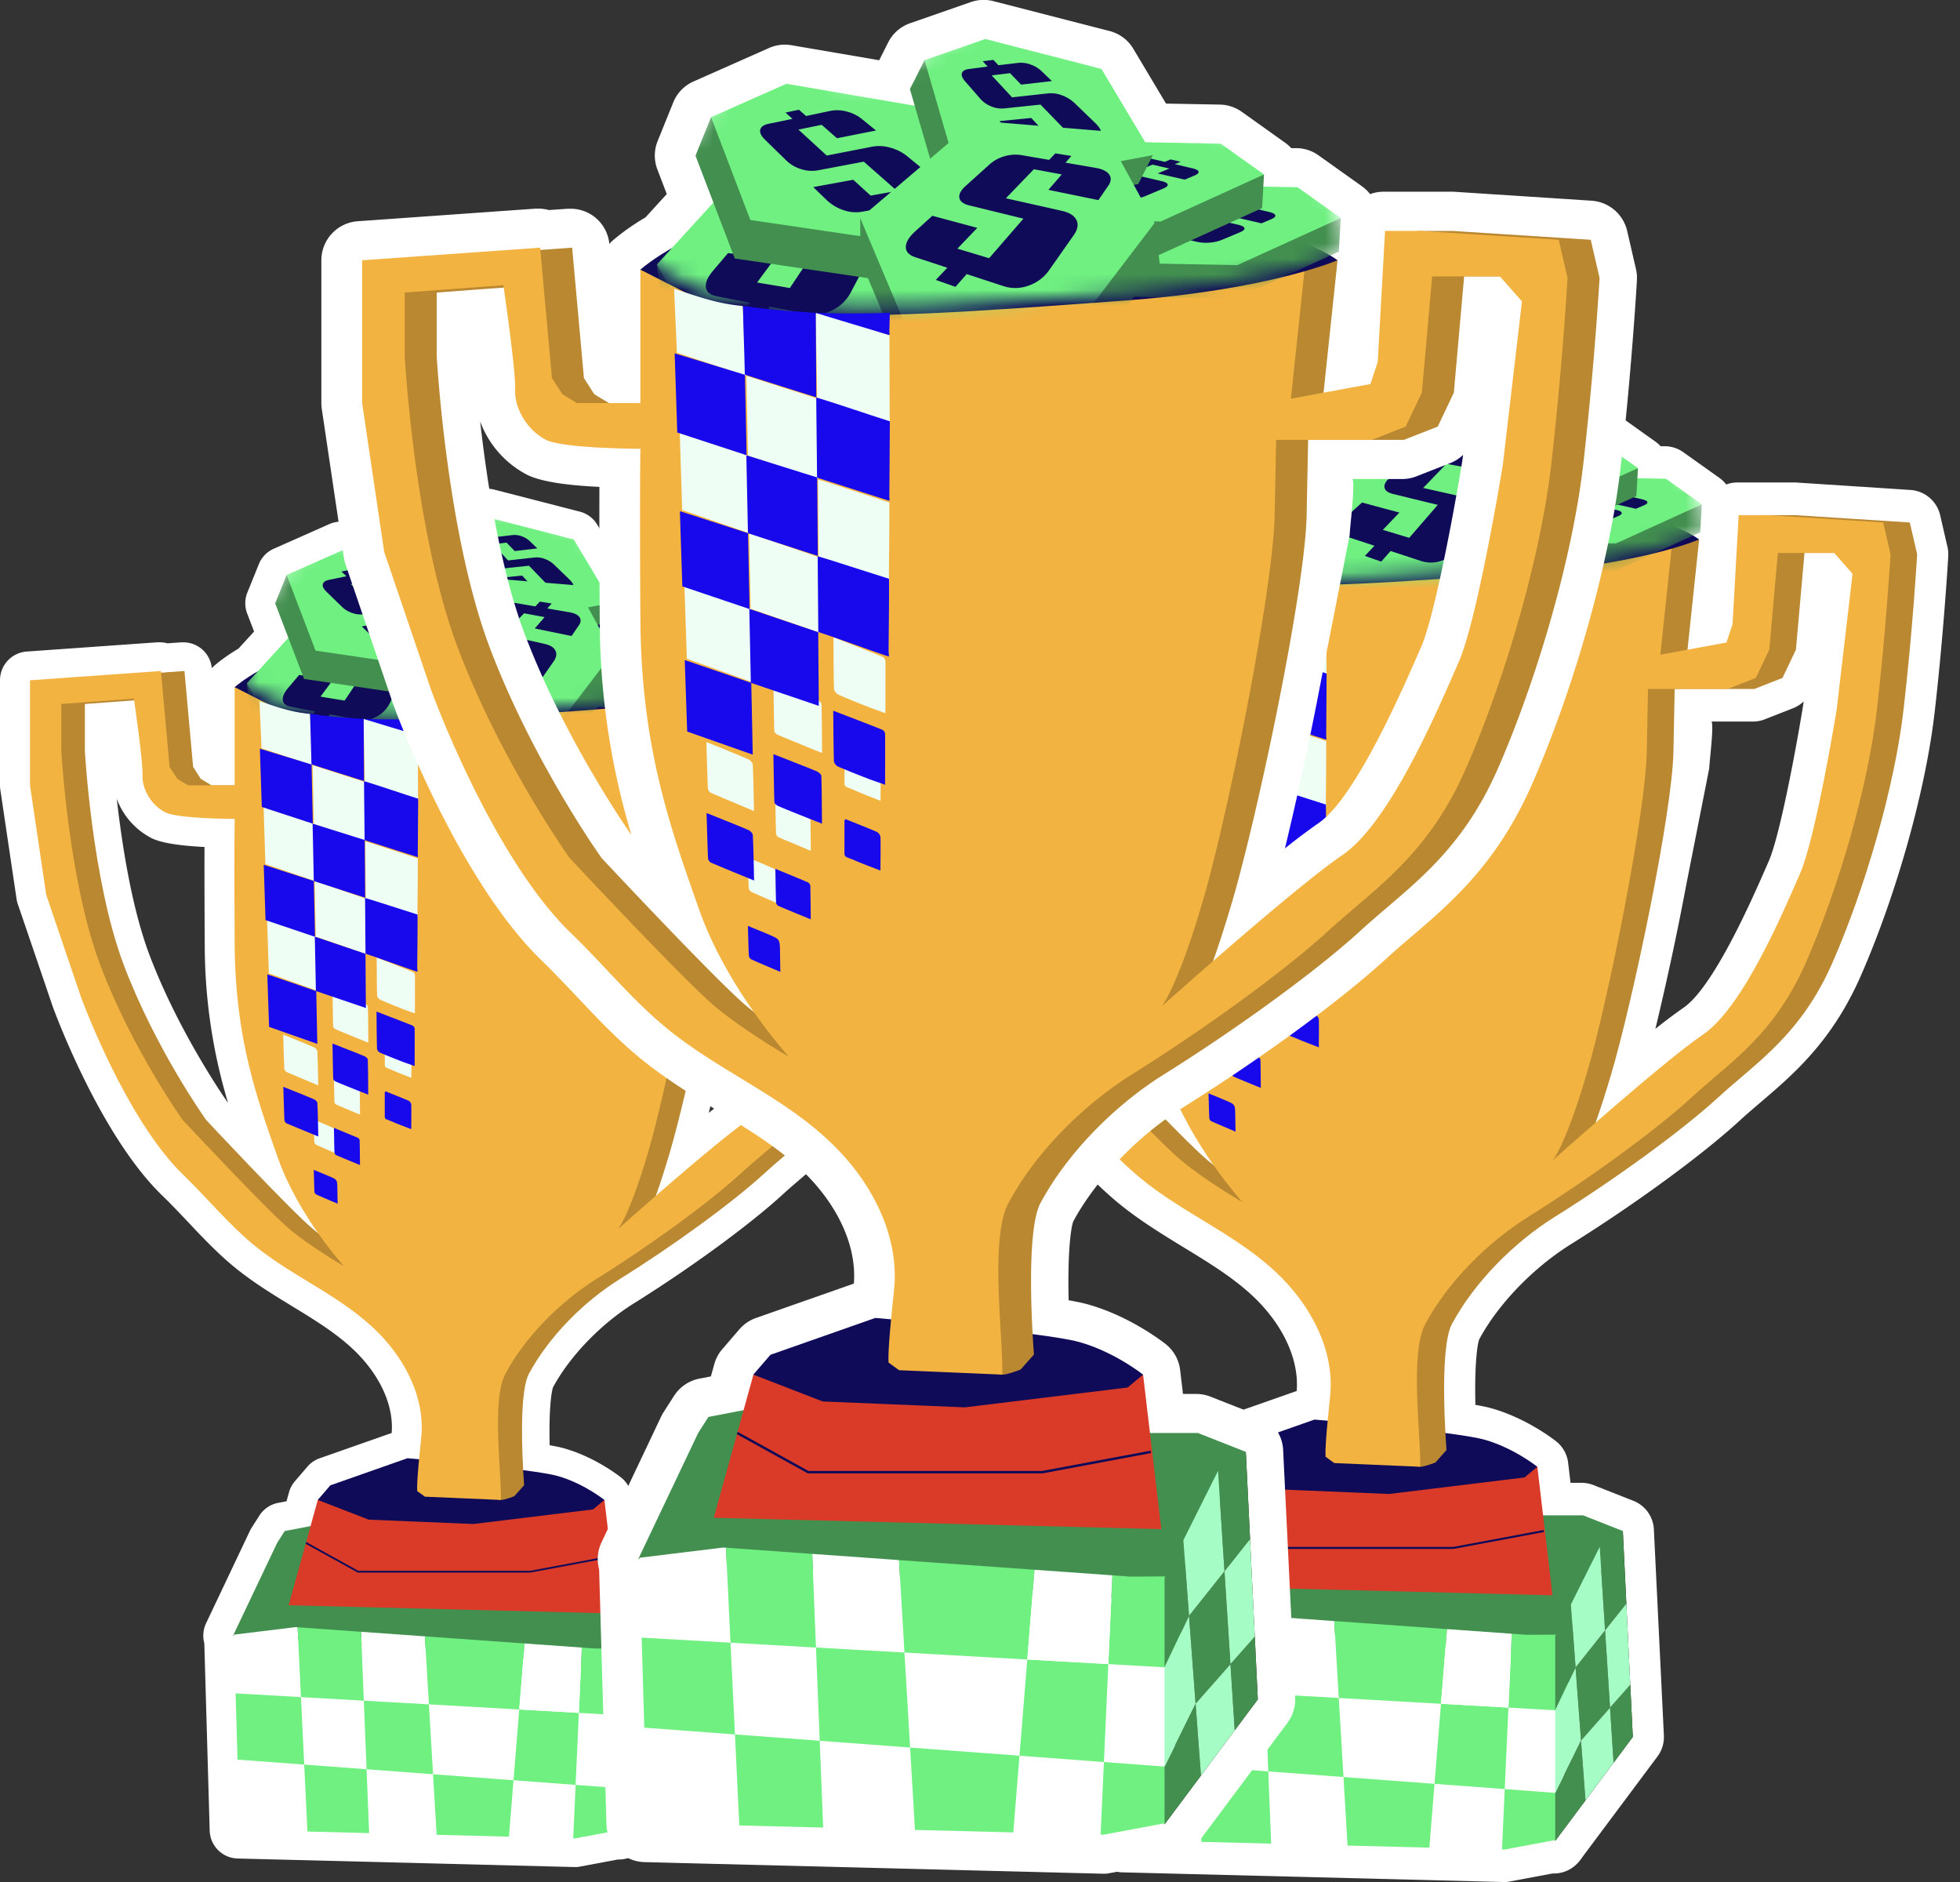<svg xmlns="http://www.w3.org/2000/svg" width="125" height="120" fill="none"><rect width="100%" height="100%" fill="#333333" stroke="none"/><g clip-path="url(#a)"><path fill="#fff" d="m36.572 119.045-21.417-.543a1.832 1.832 0 0 1-1.782-1.776l-.343-11.954a1.83 1.83 0 0 1 .114-1.272l2.803-5.91a1.8 1.8 0 0 1 .114-.2l.482-.754a1.83 1.83 0 0 1 1.195-.81l.535-.103.159-.573c.071-.258.199-.498.374-.702l.8-.931c.21-.244.48-.429.783-.535l4.59-1.613c.137-1.663-.658-3.508-2.187-5.07-1.17-1.188-2.622-2.072-4.157-3.01-1.241-.758-2.517-1.535-3.715-2.52-1.076-.886-2.022-1.89-2.936-2.86-.556-.584-1.074-1.136-1.617-1.66-3.99-3.842-6.89-11.752-7.012-12.087 0 0 0-.013-2.221-6.521a1.83 1.83 0 0 1-.078-.322L.019 50.341A1.933 1.933 0 0 1 0 50.072v-6.698a1.836 1.836 0 0 1 1.701-1.83l8.351-.591h.13c.166 0 .331.022.491.066l.88-.062h.13a1.822 1.822 0 0 1 1.826 1.65c.05-.058.104-.112.161-.164.48-.403.992-.764 1.533-1.08l1.001-1.096-.438-1.144a1.821 1.821 0 0 1 .01-1.342l.732-1.81c.177-.44.52-.794.955-.985l3.536-1.567a1.822 1.822 0 0 1 1.051-.13l4.118.704.419-.83a1.82 1.82 0 0 1 1.03-.905l2.85-.994a1.83 1.83 0 0 1 1.06-.043l5.447 1.401a1.817 1.817 0 0 1 1.117.834l1.533 2.57 2.529.047c.37.007.729.127 1.03.343l2.026 1.444c.105.074.201.16.288.255h.258c.37.007.73.126 1.03.343l2.027 1.443c.146.104.276.23.386.371a1.83 1.83 0 0 1 .629-.114h3.271l6.491.423a1.84 1.84 0 0 1 1.667 1.415l.414 1.795c.04.169.054.343.045.516 0 .043-.254 4.347-.769 8.808-.508 4.399-2.135 10.215-4.146 14.817-1.624 3.716-3.775 5.547-5.662 7.162-.421.36-.817.697-1.198 1.048-2.11 1.935-5.847 4.674-9.525 6.97-2.103 1.316-4.076 3.36-5.14 5.336-.08.18-.28 1.213-.22 3.703.503.088.761.153.916.197 2 .56 3.575 1.81 3.641 1.862.377.3.619.737.674 1.215l.133 1.12h.622c.23 0 .458.044.672.128l2.247.886a1.83 1.83 0 0 1 1.158 1.614l.564 11.614c.02.425-.107.843-.361 1.183l-4.241 5.681a1.891 1.891 0 0 1-.2.262 1.828 1.828 0 0 1-1.402.653h-.082l-2.442.458c-.11.021-.223.031-.336.031l-.047-.01Zm10.372-56.21c-.508 2.71-1.144 5.66-1.741 8.122a30.63 30.63 0 0 1 1.585-1.192c1.701-1.161 3.902-6.195 4.625-7.848l.186-.424c.585-1.33 1.477-5.97 1.933-8.769l.026-.222a1.824 1.824 0 0 1-.601.385l-1.59.622a1.816 1.816 0 0 1-.666.126h-2.33c.14.26-.132 2.323-.131 2.63l-1.296 6.57ZM14.537 70.3a35.04 35.04 0 0 1-1.479-9.996c-.02-3.035-.02-5.064-.016-6.3-1.657-.079-2.8-.27-3.398-.573a4.629 4.629 0 0 1-2.196-2.497c.316 2.807.94 6.927 2.084 9.952 1.778 4.704 4.575 8.817 4.96 9.366l.045.048Z"/><path fill="#241408" d="M39.556 116.731v-11.562l2.77-5.539 1.042-.368.562 11.609-4.374 5.86Z"/><path fill="#428F4F" d="m43.368 99.262-2.248 4.141-1.566 2.971-7.345-.722-12.204-1.044-5.139-.322 2.81-5.91.481-.753 2.36-.455 16.509 1.208h4.094l2.248.886Z"/><path fill="#D93B28" d="m18.407 102.353 20.996.532-.855-7.245-7.578.332-6.78-.332h-3.922l-1.86 6.713Z"/><path stroke="#100B59" stroke-miterlimit="10" stroke-width=".114" d="m38.91 99.262-5.09.952H22.833l-3.323-1.837"/><path fill="#100B59" d="M38.547 95.64s-1.329-1.065-2.99-1.53c-1.663-.464-9.573-1.13-9.573-1.13l-4.919 1.729-.8.93 3.254 1.258 6.67.277 7.633-.93.725-.605Z"/><path fill="#fff" d="m19.194 108.211.209 4.303 3.976.297-.175-4.372-4.01-.228Z"/><path fill="#fff" d="m27.098 104.336-.477-.034-3.594-.256.176 4.393 4.15.234-.255-4.337Zm.257 4.337.264 4.456 5.132.383.364-4.512-5.76-.327Zm-8.375-4.916-.129-.009-3.934.481.109 3.746 4.168.236-.214-4.454Zm17.73 10.052 3.276.246.246-4.651-3.315-.188-.207 4.593Z"/><path fill="#fff" d="m32.75 113.512-.29 3.597 4.096.103.155-3.404-3.96-.296Zm-17.6-1.316.13 4.477 4.328.11-.205-4.269-4.254-.318Zm8.229.615.162 4.072 4.306.109-.229-3.863-4.24-.318Z"/><path fill="#6FF081" d="m27.098 104.337.007.115.249 4.221 5.76.328.213-2.619.128-1.591-6.357-.454Zm-7.696 8.177.205 4.269 3.934.099-.162-4.071-3.977-.297Zm-.208-4.303-4.169-.236.124 4.221 4.253.318-.208-4.303Zm8.424 4.918.229 3.863 4.612.117.291-3.597-5.132-.383Zm11.988 3.544.362-2.248.02-.37-3.277-.246-.154 3.403.138.004 2.911-.543Z"/><path fill="#6FF081" d="m23.203 108.439-.176-4.393-4.047-.289.213 4.454 4.01.228Zm14.757-3.327-.854-.06-.111 2.468-.077 1.696 3.315.189.046-.866.183-3.441-2.502.014Zm-14.757 3.327.175 4.372 4.24.318-.265-4.456-4.15-.234Zm9.912.561-.365 4.512 3.96.297.207-4.593-3.802-.216Z"/><path fill="#fff" d="m33.454 104.791-.128 1.591-.212 2.619 3.803.215.076-1.696.111-2.468-3.65-.261Z"/><path fill="#428F4F" d="m40.438 103.404-.882 1.765v4.197l1.147-2.411-.265-3.551Zm3.35 4.522-1.141 1.293.2 3.104 1.083-1.452-.142-2.945Zm-4.232 6.096v2.709l1.707-2.286-.252-3.374-1.455 2.951Zm1.147-7.067.308 4.116 1.636-1.852-.28-4.357-1.664 2.093Zm2.829-4.315-.163-3.378-1.044.368-.26.522.098 1.542.204 3.167 1.2-1.511-.035-.71Z"/><path fill="#A5FCC4" d="m42.164 101.694-.099-1.542-.548 1.095-1.079 2.157.266 3.551 1.663-2.093-.203-3.168Zm-1.461 5.261-1.147 2.41v4.658l1.455-2.952-.308-4.116Z"/><path fill="#A5FCC4" d="m41.01 111.071.252 3.374 1.585-2.122-.2-3.104-1.636 1.852Zm1.356-6.209.28 4.357 1.142-1.293-.222-4.576-1.2 1.512Z"/><path fill="#B98831" d="M31.944 95.64c.258 0 .859-.241.859-.241l.624-.703s-.457-5.686.308-7.107c1.278-2.376 3.509-4.606 5.787-6.029 3.318-2.071 7.113-4.804 9.254-6.767 2.141-1.964 4.626-3.487 6.421-7.59 1.795-4.104 3.488-9.806 4.004-14.295.516-4.489.76-8.7.76-8.7l-.413-1.795-6.491-.415h-1.658l-.343 6.146-.343 1.036-3.73.687.687-6.492-22.027-1.935-7.872 1.726-1.309.648v6.259h-2.974l-.686-.416-.485-.758-.553-6.115-8.35.592v6.698l1.029 6.978 2.211 6.49s2.83 7.798 6.56 11.389c1.497 1.441 2.85 3.107 4.448 4.426 2.537 2.094 5.686 3.289 8.008 5.663 1.71 1.745 2.924 4.133 2.698 6.565-.064.693-.307 2.795-.266 3.489l3.842.565ZM19.98 78.382c-1.416-1.173-6.836-6.974-6.836-6.974s-3.211-4.488-5.248-9.874C5.861 56.15 5.412 47.862 5.412 47.862v-2.974l4.626-.343s.587 3.97.552 4.902c-.034.932.621 1.933 1.45 2.348.828.416 4.422.421 4.422.421s-.042 2.106 0 8.08c.043 5.972 1.447 9.8 2.76 13.53 1.312 3.73 4.212 6.905 4.212 6.905s-2.038-1.174-3.453-2.347Zm36.942-25.41s-1.173 7.216-2.071 9.252c-.898 2.036-3.176 7.494-5.455 9.046-2.279 1.553-8.494 7.112-8.494 7.112s.587-.76 1.796-4.833c1.21-4.073 3.453-14.708 3.521-18.23l.07-3.521h4.491l1.588-.623.756-1.59.484-5.455h3.177l1.035 1.173-.898 7.668Z"/><path fill="#F3B341" d="M31.944 95.64c.043-1.807-.603-6.389.29-8.051 1.273-2.376 3.509-4.6 5.788-6.029 3.317-2.071 7.111-4.804 9.253-6.767 2.142-1.964 4.626-3.487 6.421-7.59 1.795-4.104 3.492-9.811 4.005-14.3.514-4.49.76-8.694.76-8.694l-.414-1.796-6.491-.415h-1.658l-.343 6.146-.343 1.036-3.73.687.687-6.492-22.027-1.935-7.872 1.726-1.304.648v6.259h-2.974l-.687-.416-.49-.758-.552-6.115-8.35.592v6.698l1.034 6.978 2.206 6.49s2.831 7.803 6.56 11.394c1.497 1.441 2.848 3.107 4.448 4.426 2.537 2.093 5.686 3.288 8.008 5.662 1.71 1.74 2.925 4.129 2.703 6.56-.064.694-.306 2.796-.265 3.49l.495.358 4.842.207ZM18.48 78.382c-1.416-1.173-6.836-6.978-6.836-6.978s-3.211-4.484-5.249-9.87C4.358 56.15 3.91 47.862 3.91 47.862v-2.974l4.628-.343s.587 3.97.552 4.902c-.034.932.622 1.933 1.45 2.348.828.416 4.427.421 4.427.421s-.042 2.106 0 8.08c.042 5.972 1.443 9.8 2.755 13.53 1.312 3.73 4.212 6.905 4.212 6.905s-2.039-1.174-3.453-2.347Zm36.942-25.41s-1.173 7.216-2.071 9.252c-.898 2.036-3.176 7.494-5.455 9.046-2.279 1.553-8.494 7.112-8.494 7.112s.701-.76 1.91-4.833c1.21-4.073 3.339-14.708 3.406-18.23l.07-3.521h4.488l1.588-.623.76-1.59.484-5.455h3.177l1.035 1.173-.898 7.668Z"/><path fill="#100B59" d="M14.966 43.814s2.362-2.108 6.52-2.786c4.159-.677 13.614-1.127 19.186 0 5.572 1.127 6.993 2.345 6.993 2.345s-3.213 1.398-10.018 1.894c-6.804.495-12.142.903-15.78.542-3.64-.362-4.398-.722-4.398-.722l-2.503-1.273Z"/><mask id="b" width="33" height="14" x="15" y="32" maskUnits="userSpaceOnUse" style="mask-type:luminance"><path fill="#fff" d="M15.255 43.465s1.878-8.532 6.037-9.208c1.194-.194 4.118 1.842 5.897.343 6.44-5.415 9.404-.204 14.326 2.425 1.567.838 4.78 2.007 5.342 2.68 1.238 1.487 1.097 3.317 1.097 3.317s-3.213 1.398-10.018 1.895c-6.804.496-12.143.902-15.786.542-3.644-.36-4.398-.723-4.398-.723l-2.497-1.271Z"/></mask><g mask="url(#b)"><path fill="#428F4F" d="m29.467 42.067-13.728 1.505.246 1.944 3.251 5.616 6.85-.866 3.872-6.286-.491-1.913Z"/><path fill="#6FF081" d="m26.59 38.09-6.084.265-4.767 5.217 3.251 5.615 6.85-.865 3.627-6.255-2.876-3.978Z"/><path fill="#100B59" d="M26.39 39.848c.322.014.549.09.678.229.13.14.137.328.01.558l-.361.698-2.386-.183.529-.801-1.327-.077-1.131 1.515 2.68.257c.353.035.595.146.724.336.13.19.114.443-.046.745l-.924 1.759a1.951 1.951 0 0 1-.868.837c-.36.185-.772.245-1.17.168l-1.768-.343-.449.661-.956-.205.465-.637-1.548-.302c-.318-.062-.486-.21-.506-.438-.02-.229.102-.484.357-.782l.686-.807 2.163.298-.801 1.083 1.536.258 1.361-2.04-2.59-.296c-.296-.034-.466-.137-.514-.306-.048-.17.034-.364.24-.597l.98-1.137c.18-.201.403-.358.654-.458.247-.105.514-.155.783-.144l1.294.057.248-.343.763.027-.237.343 1.432.067Z"/><path fill="#428F4F" d="m47.732 42.968-4.853 2.208-5.33-.1-2.026-1.443.09-1.575 12.208-.665-.089 1.575Z"/><path fill="#6FF081" d="m47.822 41.393-4.853 2.208-5.33-.1-2.026-1.443 4.852-2.208 5.33.1 2.027 1.443Z"/><path fill="#100B59" d="M44.46 41.108c.178.042.275.094.291.157.016.063-.054.126-.21.19l-.44.186-1.268-.292.551-.23-.792-.182-1.063.428 1.48.343c.182.042.279.095.294.16.015.065-.06.131-.222.198l-.848.356a1.87 1.87 0 0 1-.566.124 1.983 1.983 0 0 1-.59-.037l-.862-.196-.294.12-.493-.114.295-.12-.866-.196c-.187-.044-.286-.097-.295-.164-.009-.066.072-.133.242-.201l.478-.191 1.304.297-.586.238.82.186 1.087-.443-1.494-.343c-.184-.043-.282-.096-.294-.161-.011-.066.066-.131.229-.195l.858-.343a1.88 1.88 0 0 1 .555-.115c.191-.014.384 0 .572.042l.83.192.271-.115.47.11-.272.113.829.198Z"/><path fill="#428F4F" d="m44.13 40.925-4.852 2.208-5.33-.1-2.026-1.443.09-1.575 12.207-.665-.089 1.575Z"/><path fill="#6FF081" d="m44.221 39.35-4.851 2.208-5.33-.1-2.027-1.443 4.852-2.208 5.33.1 2.026 1.443Z"/><path fill="#100B59" d="M40.86 39.06c.177.042.274.093.29.157.016.064-.054.126-.21.19l-.44.186-1.267-.292.55-.229-.791-.183-1.064.428 1.481.343c.18.042.278.095.293.16.015.065-.06.132-.222.197l-.848.356c-.18.071-.371.114-.565.126a1.991 1.991 0 0 1-.591-.038l-.862-.196-.292.12-.495-.114.297-.12-.866-.196c-.19-.043-.288-.097-.296-.163-.008-.067.071-.134.24-.202l.479-.186 1.304.297-.585.238.818.185 1.088-.442-1.494-.343c-.184-.043-.281-.097-.294-.162-.012-.065.067-.13.235-.194l.857-.343a1.87 1.87 0 0 1 .556-.115 2 2 0 0 1 .572.041l.828.192.272-.114.47.109-.272.114.824.194Z"/><path fill="#428F4F" d="m32.427 41.222-14.146-4.56-.731 1.806 1.843 4.823 7.389 1.088 4.913-1.352.732-1.805Z"/><path fill="#6FF081" d="m28.921 36.313-7.104-1.216-3.536 1.566 1.843 4.823 7.39 1.088 4.914-1.352-3.507-4.91Z"/><path fill="#100B59" d="M23.864 36.37c.26-.051.53-.041.785.029.27.067.522.195.736.374l.634.514-1.83.364-.72-.629-1.09.223 1.329 1.217 2.135-.416c.284-.05.577-.034.854.05.3.08.58.227.82.427l1.334 1.094c.26.217.383.41.365.572-.018.162-.17.273-.458.323l-1.347.23.45.395-.768.13-.438-.396-1.308.23a1.729 1.729 0 0 1-.875-.085 2.1 2.1 0 0 1-.783-.478l-.615-.596 1.877-.344.816.743 1.238-.22-1.56-1.373-2.15.408a1.633 1.633 0 0 1-.8-.06 1.716 1.716 0 0 1-.702-.419l-.992-.967c-.177-.178-.247-.332-.21-.467.036-.135.17-.229.402-.272l1.106-.23-.326-.294.63-.133.335.295 1.127-.239Z"/><path fill="#428F4F" d="M39.007 38.442 28.295 33.99l-.686 1.357 1.126 3.87 5.678 1.32 3.91-.737.684-1.358Z"/><path fill="#6FF081" d="m36.594 34.399-5.447-1.401-2.851.992 1.124 3.87 5.68 1.318 3.908-.736-2.414-4.043Z"/><path fill="#100B59" d="M32.657 34.12c.206-.024.415 0 .609.072.205.07.392.184.546.336l.457.44-1.445.168-.517-.537-.861.104.955 1.03 1.686-.185c.225-.023.452.01.663.092.228.084.436.215.61.386l.968.935c.188.187.271.344.247.47-.024.128-.15.202-.378.223l-1.063.095.324.337-.606.052-.315-.336-1.03.093a1.364 1.364 0 0 1-.675-.122 1.639 1.639 0 0 1-.577-.423l-.442-.502L33.3 36.7l.587.63.977-.093-1.128-1.164-1.699.178a1.28 1.28 0 0 1-.623-.097 1.34 1.34 0 0 1-.518-.372l-.71-.816c-.127-.148-.171-.274-.135-.376.037-.102.148-.164.331-.186l.876-.115-.235-.25.5-.064.24.251.894-.106Z"/><path fill="#428F4F" d="m39.088 41.627-13.808-.228v1.96l2.523 5.978h6.904l4.63-5.75-.249-1.96Z"/><path fill="#6FF081" d="m36.734 37.32-6.071-.5-5.383 4.579 2.523 5.978h6.904l4.381-5.75-2.354-4.308Z"/><path fill="#100B59" d="M36.314 39.039c.317.054.532.157.643.311.11.154.095.343-.06.555l-.446.647-2.344-.48.625-.724-1.307-.243-1.313 1.362 2.631.591c.343.078.572.217.677.423.106.206.063.458-.138.733l-1.144 1.63a1.95 1.95 0 0 1-.967.721c-.38.14-.796.146-1.18.02l-1.716-.563-.528.598-.923-.323.541-.572-1.498-.492c-.308-.102-.458-.27-.448-.5.01-.229.163-.467.458-.731l.786-.714 2.108.566-.932.975 1.487.448 1.61-1.855-2.534-.618c-.29-.07-.446-.194-.473-.368-.026-.174.082-.358.314-.563l1.115-1.006a1.76 1.76 0 0 1 .707-.376c.26-.075.534-.09.8-.045l1.277.22.289-.307.754.123-.278.314 1.407.243Z"/></g><path fill="#EEFEF4" d="M26.66 50.829a.277.277 0 0 1 0 .152c-1.104-.355-2.258-.743-3.392-1.108l.029 3.754-3.29-1.088.074 3.639-3.162-1.091.007.009-.114-3.615 3.203 1.052-.076-3.738 3.318 1.065c-.01-1.306-.056-2.746-.067-4.02l.197.025c1.083.334 2.166.668 3.261 1.02l.012 3.944Z"/><path fill="#EEFEF4" d="m23.313 57.284.027 3.546-3.174-1.102.07 3.443-3.09-1.107-.114-3.432 3.108 1.086-.072-3.546 3.242 1.121.003-.009Zm-3.368-8.486-3.27-1.089v.008c-.04-1.24-.08-1.687-.123-3 1.1.344 1.945.687 3.214.802m6.877 9.214c.01 1.093-.013 2.428-.02 3.5.013.078.018.158.013.236-1.107-.376-2.24-.813-3.317-1.181l.007.009-.03-3.643c.207.063.382.115.557.17l2.79.91Zm-2.62 6.327c.801.317 1.558.61 2.312.915a.27.27 0 0 1 .126.191c.006.801 0 1.602 0 2.452-.305-.114-.572-.202-.827-.304-.465-.183-.93-.366-1.387-.572a.393.393 0 0 1-.197-.255c-.023-.778-.022-1.563-.027-2.427Zm-2.818 2.086.946.377c.366.148.736.29 1.1.458.083.036.209.145.21.214.022.75.022 1.494.029 2.288a76.008 76.008 0 0 1-.935-.378c-.381-.155-.762-.309-1.144-.475-.065-.028-.163-.114-.165-.173-.018-.752-.027-1.505-.04-2.311Zm-.909 6.059c-.71-.297-1.373-.572-2.04-.861a.29.29 0 0 1-.125-.199c-.03-.705-.048-1.412-.07-2.174l.578.23c.466.191.935.378 1.4.584a.394.394 0 0 1 .198.237c.034.713.043 1.423.059 2.183Zm4.288-2.942c.497.202.985.396 1.469.607a.358.358 0 0 1 .18.23c.013.525 0 1.048 0 1.626-.438-.175-.84-.324-1.235-.499-.538-.239-.448-.064-.457-.714v-1.171c.008-.015.023-.031.043-.08Zm-3.287 2.383c.544.229 1.04.436 1.535.653a.236.236 0 0 1 .109.157c.012.527.015 1.052.02 1.617-.538-.228-1.04-.434-1.538-.652a.237.237 0 0 1-.094-.165c-.016-.514-.022-1.029-.032-1.61Zm.236 4.949c-.494-.215-.939-.404-1.38-.605a.258.258 0 0 1-.106-.176c-.021-.458-.03-.916-.043-1.427.353.15.678.281 1 .423.497.22.496.223.508.783l.021 1.002Z"/><path fill="#1809EC" d="M26.644 54.504c.014.049.014.1 0 .15-1.102-.344-2.253-.726-3.384-1.083l.028 3.669-3.274-1.064.074 3.556-3.161-1.066.007.01-.115-3.533 3.193 1.03-.075-3.654 3.317 1.04c-.01-1.276-.028-2.504-.039-3.753 1.081.327 2.36.776 3.454 1.119l-.025 3.58Zm-3.455-8.664 1.198.03c.787 0 1.27 0 2.28-.03l-.023.897c.013.048.013.1 0 .148-1.128-.343-2.3-.686-3.458-1.045"/><path fill="#1809EC" d="m23.308 60.81.027 3.462-3.166-1.074.068 3.362-3.076-1.082-.114-3.353 3.1 1.063-.07-3.465 3.232 1.095-.001-.008Zm-.096-11.01c-1.109-.343-2.201-.701-3.342-1.058l.078 3.775-3.257-1.066.006.008-.123-3.72 3.291 1.005c-.026-1.292-.063-1.944-.089-3.226.109.01.175.013.24.023.7.115 1.166.162 2.975.286.049 0 .154.013.203.013v.089c.007 1.31.019 2.587.024 3.871h-.006Z"/><path fill="#1809EC" d="M26.628 58.313c.01 1.068-.012 2.372-.02 3.42a.964.964 0 0 1 .014.229c-1.105-.367-2.235-.8-3.318-1.154l.007.008-.029-3.56.555.167 2.791.89ZM24.012 64.5c.8.31 1.555.595 2.306.894a.26.26 0 0 1 .127.186c.006.785 0 1.564 0 2.396-.305-.115-.572-.198-.826-.298-.463-.18-.92-.361-1.378-.555a.38.38 0 0 1-.197-.248c-.023-.764-.022-1.53-.032-2.375Zm-2.806 2.038c.343.133.643.25.943.37.366.143.734.283 1.098.44.082.036.208.142.21.209.021.733.021 1.46.028 2.24a85.95 85.95 0 0 1-.933-.369c-.38-.152-.76-.302-1.136-.464-.065-.029-.162-.114-.164-.17-.023-.731-.032-1.467-.046-2.256Zm-.907 5.927c-.708-.292-1.373-.562-2.035-.844a.289.289 0 0 1-.125-.194c-.029-.686-.047-1.38-.07-2.129.21.084.394.156.572.229.466.188.933.37 1.397.572.081.035.198.155.201.229.035.696.044 1.388.06 2.137Zm4.285-2.881c.495.199.981.388 1.464.595a.344.344 0 0 1 .18.229c.013.514 0 1.03 0 1.59-.436-.172-.839-.317-1.232-.489-.537-.228-.447-.061-.458-.696v-1.144c.002-.022.018-.038.046-.085Zm-3.286 2.33c.542.229 1.037.426 1.532.637a.229.229 0 0 1 .107.153c.013.517.015 1.03.022 1.582-.539-.222-1.039-.425-1.535-.638a.228.228 0 0 1-.094-.162c-.016-.501-.022-1.005-.032-1.572Zm.235 4.836c-.493-.21-.937-.395-1.372-.59a.256.256 0 0 1-.107-.173c-.02-.448-.03-.896-.043-1.395.353.147.677.275.998.414.496.214.495.218.507.764.003.31.01.617.017.98Z"/></g><g clip-path="url(#c)"><path fill="#fff" d="m95.81 119.999-24.226-.614a2.066 2.066 0 0 1-2.016-2.009l-.388-13.522a2.07 2.07 0 0 1 .129-1.439l3.17-6.686c.039-.078.082-.153.13-.225l.544-.853a2.072 2.072 0 0 1 1.353-.918l.604-.116.18-.647a2.07 2.07 0 0 1 .423-.795l.906-1.053a2.07 2.07 0 0 1 .885-.606l5.193-1.824c.154-1.88-.745-3.968-2.474-5.734-1.324-1.344-2.966-2.345-4.703-3.405-1.404-.858-2.846-1.737-4.203-2.85-1.216-1.003-2.286-2.138-3.32-3.236-.63-.66-1.215-1.286-1.83-1.879-4.512-4.345-7.794-13.293-7.931-13.672 0 0 0-.014-2.513-7.376-.04-.119-.07-.24-.088-.364l-1.173-7.894a2.194 2.194 0 0 1-.022-.304v-7.576a2.077 2.077 0 0 1 1.925-2.07l9.446-.67h.148c.187 0 .374.025.555.075l.995-.07h.147a2.06 2.06 0 0 1 2.066 1.866 2.27 2.27 0 0 1 .182-.185 12.372 12.372 0 0 1 1.734-1.221l1.132-1.24-.495-1.294a2.06 2.06 0 0 1 .01-1.52l.828-2.045a2.057 2.057 0 0 1 1.081-1.115l4-1.773a2.061 2.061 0 0 1 1.19-.148l4.658.797.473-.94a2.06 2.06 0 0 1 1.165-1.023l3.225-1.123a2.07 2.07 0 0 1 1.198-.05l6.162 1.586a2.057 2.057 0 0 1 1.263.943l1.734 2.907 2.861.053a2.07 2.07 0 0 1 1.165.388l2.292 1.633c.119.084.228.18.326.289h.292c.419.008.825.143 1.165.388l2.293 1.633c.165.117.312.259.436.42a2.04 2.04 0 0 1 .712-.13h3.701l7.342.479a2.08 2.08 0 0 1 1.885 1.6l.469 2.03c.044.192.061.388.05.584 0 .05-.287 4.918-.869 9.964-.575 4.976-2.415 11.555-4.69 16.76-1.837 4.204-4.27 6.276-6.405 8.103-.477.406-.924.788-1.355 1.185-2.386 2.188-6.614 5.286-10.774 7.883-2.38 1.49-4.611 3.802-5.814 6.037-.092.203-.318 1.372-.249 4.189.568.1.86.173 1.035.223 2.262.634 4.044 2.047 4.12 2.106.425.34.699.834.761 1.374l.15 1.267h.704c.26 0 .518.05.76.145l2.543 1.002a2.068 2.068 0 0 1 1.309 1.826l.638 13.138c.023.48-.121.953-.409 1.338l-4.797 6.426a2.089 2.089 0 0 1-.225.297 2.075 2.075 0 0 1-1.586.739h-.093l-2.763.517a2.01 2.01 0 0 1-.38.035l-.052-.011Zm11.733-63.584a186.671 186.671 0 0 1-1.97 9.187 34.468 34.468 0 0 1 1.794-1.348c1.924-1.314 4.414-7.007 5.231-8.877l.21-.48c.663-1.504 1.671-6.753 2.187-9.92l.03-.25a2.066 2.066 0 0 1-.681.435l-1.797.704a2.061 2.061 0 0 1-.755.142h-2.636c.159.294-.148 2.628-.147 2.976l-1.466 7.43Zm-36.658 8.444a39.639 39.639 0 0 1-1.673-11.307 692.482 692.482 0 0 1-.018-7.127c-1.875-.088-3.168-.304-3.845-.647a5.236 5.236 0 0 1-2.483-2.825c.357 3.175 1.064 7.835 2.356 11.258 2.013 5.321 5.177 9.973 5.613 10.594l.05.054Z"/><path fill="#241408" d="M99.185 117.382v-13.079l3.132-6.266 1.181-.416.635 13.132-4.948 6.629Z"/><path fill="#428F4F" d="m103.497 97.62-2.543 4.685-1.771 3.361-8.31-.817-13.804-1.181-5.813-.364 3.178-6.685.545-.853 2.67-.513 18.674 1.366h4.631l2.543 1.002Z"/><path fill="#D93B28" d="m75.262 101.117 23.75.602-.967-8.195-8.572.375-7.67-.375h-4.436l-2.105 7.593Z"/><path stroke="#100B59" stroke-miterlimit="10" stroke-width=".129" d="m98.453 97.621-5.757 1.077H80.268l-3.76-2.079"/><path fill="#100B59" d="M98.044 93.523s-1.504-1.204-3.384-1.73c-1.88-.525-10.828-1.278-10.828-1.278l-5.564 1.956-.906 1.052 3.682 1.423 7.545.313 8.634-1.053.82-.683Z"/><path fill="#fff" d="m76.152 107.744.236 4.867 4.498.336-.198-4.945-4.536-.258Zm8.941-4.383-.54-.038-4.065-.29.2 4.969 4.694.265-.29-4.906Zm.289 4.906.299 5.04 5.805.434.413-5.104-6.517-.37Zm-9.472-5.562-.146-.01-4.45.545.122 4.236 4.716.268-.242-5.039Zm20.056 11.371 3.706.278.278-5.26-3.75-.214-.234 5.196Zm-4.48-.335-.329 4.068 4.634.117.175-3.85-4.48-.335Zm-19.91-1.49.148 5.065 4.895.124-.232-4.829-4.81-.36Z"/><path fill="#fff" d="m80.885 112.948.183 4.605 4.871.124-.258-4.37-4.796-.359Z"/><path fill="#6FF081" d="m85.092 103.361.008.131.282 4.775 6.516.37.24-2.962.145-1.8-7.191-.514Zm-8.705 9.25.231 4.829 4.45.113-.183-4.605-4.498-.337Zm-.235-4.867-4.716-.268.14 4.775 4.812.36-.236-4.867Zm9.53 5.563.258 4.37 5.218.132.329-4.068-5.805-.434Zm13.558 4.009.41-2.543.022-.419-3.706-.278-.175 3.85.157.004 3.293-.614Z"/><path fill="#6FF081" d="m80.687 108.002-.2-4.97-4.578-.327.242 5.039 4.536.258Zm16.693-3.763-.968-.069-.125 2.792-.087 1.918 3.75.214.052-.98.207-3.892-2.83.017Zm-16.692 3.763.197 4.946 4.796.359-.299-5.04-4.695-.265Z"/><path fill="#6FF081" d="m91.9 108.637-.414 5.104 4.48.335.235-5.196-4.302-.243Z"/><path fill="#fff" d="m92.284 103.875-.145 1.8-.24 2.962 4.302.243.087-1.917.125-2.793-4.13-.295Z"/><path fill="#428F4F" d="m100.182 102.307-.997 1.996v4.747l1.297-2.727-.3-4.016Zm3.79 5.115-1.291 1.462.226 3.511 1.226-1.642-.161-3.331Zm-4.787 6.896v3.064l1.93-2.587-.284-3.816-1.646 3.339Zm1.297-7.995.349 4.656 1.85-2.095-.317-4.929-1.882 2.368Zm3.201-4.881-.185-3.821-1.18.416-.296.59.112 1.745.23 3.583 1.358-1.709-.039-.804Z"/><path fill="#A5FCC4" d="m102.134 100.372-.111-1.744-.62 1.238-1.22 2.441.3 4.016 1.881-2.368-.23-3.583Zm-1.652 5.951-1.297 2.727v5.268l1.646-3.339-.349-4.656Z"/><path fill="#A5FCC4" d="m100.83 110.979.285 3.816 1.792-2.4-.226-3.511-1.851 2.095Zm1.534-7.024.317 4.929 1.292-1.462-.251-5.176-1.358 1.709Z"/><path fill="#B98831" d="M90.574 93.523c.293 0 .972-.272.972-.272l.706-.795s-.517-6.432.349-8.04c1.445-2.687 3.968-5.21 6.546-6.82 3.753-2.343 8.045-5.434 10.468-7.655 2.422-2.22 5.233-3.944 7.263-8.586 2.03-4.641 3.946-11.09 4.529-16.169.584-5.077.861-9.84.861-9.84l-.469-2.032-7.342-.469h-1.875l-.388 6.952-.389 1.172-4.218.776.776-7.343-24.916-2.188-8.905 1.952-1.48.733v7.08h-3.365l-.776-.47-.549-.858-.625-6.917-9.446.67v7.576l1.164 7.893 2.502 7.342s3.201 8.821 7.42 12.883c1.694 1.63 3.223 3.515 5.032 5.007 2.87 2.368 6.432 3.72 9.059 6.405 1.933 1.975 3.307 4.675 3.051 7.427-.072.784-.347 3.16-.3 3.946l4.345.64Zm-13.532-19.52c-1.602-1.327-7.733-7.89-7.733-7.89s-3.632-5.076-5.936-11.168c-2.303-6.093-2.811-15.467-2.811-15.467v-3.364l5.233-.388s.663 4.49.625 5.545c-.04 1.054.702 2.187 1.64 2.656.936.47 5.002.477 5.002.477s-.048 2.382 0 9.138 1.637 11.087 3.121 15.306c1.484 4.219 4.765 7.81 4.765 7.81s-2.305-1.327-3.906-2.655Zm41.789-28.744s-1.328 8.163-2.344 10.466c-1.016 2.303-3.592 8.477-6.17 10.233-2.577 1.756-9.608 8.045-9.608 8.045s.664-.859 2.032-5.467c1.368-4.608 3.905-16.637 3.983-20.622l.079-3.983h5.08l1.796-.704.856-1.8.547-6.17h3.594l1.171 1.328-1.016 8.674Z"/><path fill="#F3B341" d="M90.574 93.523c.049-2.044-.682-7.226.328-9.106 1.44-2.688 3.97-5.204 6.547-6.82 3.753-2.344 8.045-5.435 10.467-7.656 2.423-2.22 5.234-3.944 7.264-8.586 2.03-4.641 3.949-11.097 4.53-16.175.581-5.078.86-9.835.86-9.835l-.469-2.031-7.342-.469h-1.875l-.389 6.952-.388 1.172-4.218.776.776-7.343-24.917-2.188-8.904 1.952-1.475.733v7.08h-3.365l-.776-.47-.554-.858-.625-6.917-9.447.67v7.576l1.172 7.893 2.495 7.342s3.202 8.826 7.42 12.888c1.694 1.63 3.222 3.515 5.032 5.007 2.869 2.368 6.431 3.72 9.058 6.405 1.935 1.969 3.31 4.67 3.058 7.422-.072.784-.347 3.16-.3 3.946l.56.405 5.477.235Zm-15.23-19.52c-1.602-1.327-7.733-7.893-7.733-7.893s-3.632-5.073-5.937-11.165c-2.305-6.093-2.812-15.467-2.812-15.467v-3.364l5.234-.388s.664 4.49.625 5.545c-.038 1.054.703 2.187 1.64 2.656.937.47 5.008.477 5.008.477s-.048 2.382 0 9.138S73 64.629 74.485 68.848c1.484 4.219 4.764 7.81 4.764 7.81s-2.305-1.327-3.905-2.655Zm41.789-28.744s-1.328 8.163-2.344 10.466c-1.016 2.303-3.592 8.477-6.17 10.233-2.578 1.756-9.608 8.045-9.608 8.045s.793-.859 2.161-5.467c1.368-4.608 3.776-16.637 3.852-20.622l.079-3.983h5.077l1.796-.704.86-1.8.548-6.17h3.593l1.171 1.328-1.015 8.674Z"/><path fill="#100B59" d="M71.37 34.899s2.671-2.385 7.375-3.151c4.704-.766 15.4-1.275 21.703 0 6.303 1.274 7.91 2.652 7.91 2.652s-3.635 1.582-11.332 2.142c-7.697.56-13.735 1.023-17.851.614-4.117-.41-4.974-.817-4.974-.817l-2.832-1.44Z"/><mask id="d" width="38" height="16" x="71" y="21" maskUnits="userSpaceOnUse" style="mask-type:luminance"><path fill="#fff" d="M71.695 34.504s2.125-9.65 6.829-10.416c1.35-.22 4.659 2.084 6.67.389 7.285-6.126 10.639-.232 16.206 2.743 1.773.947 5.408 2.27 6.043 3.03 1.4 1.683 1.241 3.753 1.241 3.753s-3.635 1.582-11.332 2.143c-7.697.562-13.736 1.021-17.858.614-4.121-.408-4.974-.818-4.974-.818l-2.825-1.438Z"/></mask><g mask="url(#d)"><path fill="#428F4F" d="m87.773 32.923-15.529 1.703.278 2.198 3.678 6.353 7.747-.98 4.38-7.11-.554-2.164Z"/><path fill="#6FF081" d="m84.52 28.423-6.884.3-5.392 5.903 3.678 6.35L83.67 40l4.102-7.076-3.254-4.5Z"/><path fill="#100B59" d="M84.291 30.413c.364.015.62.1.767.258.146.158.155.372.011.632l-.409.79-2.698-.208.598-.906-1.501-.086-1.28 1.713 3.032.291c.4.039.673.164.82.38.145.214.129.501-.052.843l-1.046 1.989c-.22.411-.563.743-.982.947a2.04 2.04 0 0 1-1.323.19l-2-.388-.508.748-1.081-.232.525-.72-1.75-.342c-.36-.07-.55-.237-.573-.495-.022-.26.115-.548.404-.886l.776-.912 2.446.337-.906 1.225 1.738.292 1.54-2.307-2.93-.335c-.335-.039-.528-.155-.582-.347-.054-.191.039-.411.272-.675l1.107-1.287c.204-.227.458-.404.74-.517.28-.12.583-.175.887-.163l1.464.064.28-.388.864.031-.268.388 1.618.076Z"/><path fill="#428F4F" d="m108.434 33.943-5.489 2.497-6.029-.112-2.293-1.634.102-1.782 13.81-.751-.101 1.782Z"/><path fill="#6FF081" d="m108.535 32.16-5.49 2.498-6.029-.113-2.291-1.633 5.488-2.497 6.029.112 2.293 1.633Z"/><path fill="#100B59" d="M104.733 31.838c.201.047.311.107.329.178.018.07-.061.142-.238.214l-.497.211-1.435-.33.624-.26-.896-.207-1.203.484 1.674.388c.206.048.316.108.333.182.017.073-.067.148-.251.224l-.959.402a2.12 2.12 0 0 1-.641.141c-.223.02-.448.005-.667-.043l-.975-.221-.332.136-.558-.13.334-.135-.98-.222c-.212-.049-.323-.11-.334-.185-.01-.075.082-.151.273-.227l.541-.217 1.475.337-.662.269.926.21 1.231-.501-1.69-.388c-.208-.048-.32-.11-.332-.183-.013-.074.075-.147.258-.22l.971-.388c.201-.075.413-.119.627-.13.217-.015.435 0 .647.047l.939.217.308-.129.53.123-.306.13.936.223Z"/><path fill="#428F4F" d="m104.361 31.631-5.49 2.498-6.028-.113-2.292-1.633.1-1.782 13.811-.751-.101 1.781Z"/><path fill="#6FF081" d="m104.461 29.85-5.488 2.497-6.029-.113-2.293-1.633 5.49-2.497 6.029.112 2.291 1.633Z"/><path fill="#100B59" d="M100.66 29.522c.2.047.31.105.328.177.018.073-.06.143-.236.215l-.499.21-1.433-.33.622-.259-.895-.207-1.204.484 1.676.388c.204.048.314.108.331.181.017.074-.067.15-.25.223l-.96.402c-.204.081-.42.13-.64.143a2.24 2.24 0 0 1-.668-.043l-.974-.221-.332.136-.559-.13.335-.136-.98-.221c-.213-.05-.324-.11-.333-.185-.01-.075.08-.151.272-.228l.54-.21 1.476.336-.662.269.926.21 1.23-.501-1.69-.389c-.208-.047-.318-.108-.332-.182-.014-.074.075-.147.265-.22l.97-.388c.201-.075.413-.119.628-.13.217-.015.435 0 .647.047l.937.217.308-.129.531.123-.307.13.932.218Z"/><path fill="#428F4F" d="M91.121 31.967 75.119 26.81l-.827 2.042 2.085 5.455 8.358 1.231 5.558-1.53.828-2.041Z"/><path fill="#6FF081" d="m87.155 26.414-8.036-1.376-4 1.772 2.085 5.455 8.358 1.23 5.56-1.529-3.967-5.552Z"/><path fill="#100B59" d="M81.435 26.478c.294-.058.598-.047.888.033.305.076.59.22.832.423l.717.582-2.07.412-.814-.712-1.233.252 1.503 1.377 2.414-.47a2.09 2.09 0 0 1 .967.055c.34.092.656.257.927.484l1.51 1.237c.293.246.433.463.412.647-.02.184-.192.31-.517.366l-1.525.259.509.448-.868.147-.496-.448-1.479.26a1.955 1.955 0 0 1-.99-.096 2.372 2.372 0 0 1-.885-.541l-.696-.675 2.123-.388.923.84 1.4-.248-1.765-1.553-2.431.46c-.303.054-.615.03-.906-.067a1.941 1.941 0 0 1-.794-.474l-1.121-1.094c-.201-.2-.28-.375-.239-.528.042-.153.193-.259.456-.308l1.251-.259-.369-.334.713-.15.378.334 1.275-.27Z"/><path fill="#428F4F" d="m98.564 28.822-12.117-5.035-.775 1.535 1.273 4.377 6.423 1.492 4.423-.833.773-1.536Z"/><path fill="#6FF081" d="m95.834 24.249-6.162-1.585-3.225 1.123 1.272 4.376 6.424 1.492 4.422-.833-2.73-4.573Z"/><path fill="#100B59" d="M91.382 23.933c.232-.027.468 0 .688.082.232.078.443.208.617.38l.518.498-1.634.19-.585-.608-.975.118 1.08 1.165 1.908-.21c.255-.025.512.011.75.105.258.094.493.243.69.436l1.095 1.059c.212.21.307.388.28.531-.027.144-.171.228-.428.251l-1.203.108.367.382-.686.058-.356-.38-1.165.105a1.543 1.543 0 0 1-.763-.138 1.854 1.854 0 0 1-.654-.478l-.5-.568 1.683-.168.664.713 1.105-.105-1.276-1.317-1.922.202a1.446 1.446 0 0 1-.705-.11 1.515 1.515 0 0 1-.586-.42l-.804-.923c-.142-.168-.192-.31-.151-.426.041-.115.167-.185.374-.21l.991-.13-.266-.284.565-.072.272.285 1.012-.12Z"/><path fill="#428F4F" d="m98.655 32.425-15.619-.258v2.217l2.853 6.762h7.81l5.237-6.505-.28-2.216Z"/><path fill="#6FF081" d="m95.992 27.553-6.867-.566-6.089 5.18 2.853 6.763h7.81l4.956-6.505-2.663-4.872Z"/><path fill="#100B59" d="M95.517 29.497c.358.061.602.178.727.352.126.175.108.389-.067.628l-.505.732-2.651-.543.706-.82-1.478-.273-1.485 1.54 2.976.668c.388.088.647.246.766.48.12.232.071.517-.156.829l-1.294 1.842c-.27.381-.652.667-1.094.817-.43.157-.9.165-1.335.022l-1.941-.637-.597.677-1.044-.366.612-.647-1.695-.557c-.349-.115-.518-.304-.506-.564.011-.26.183-.53.517-.828l.89-.807 2.384.64-1.055 1.103 1.683.507 1.82-2.1-2.866-.698c-.327-.08-.504-.22-.534-.417-.03-.196.092-.405.354-.636l1.262-1.138c.23-.201.504-.347.8-.425.294-.085.604-.102.906-.05l1.444.248.326-.347.853.138-.315.356 1.592.274Z"/></g><path fill="#EEFEF4" d="M84.597 42.834a.315.315 0 0 1 0 .172c-1.248-.401-2.554-.84-3.836-1.253L80.793 46l-3.72-1.23.082 4.116-3.576-1.235.007.01-.129-4.089 3.623 1.19-.085-4.228 3.753 1.205c-.01-1.477-.064-3.106-.075-4.548l.222.029c1.226.378 2.45.756 3.69 1.154l.012 4.46Z"/><path fill="#EEFEF4" d="m80.81 50.136.031 4.011-3.59-1.247.078 3.895-3.493-1.253-.13-3.882 3.516 1.23-.082-4.012 3.668 1.268.002-.01ZM77 40.537l-3.698-1.232v.01c-.045-1.405-.092-1.91-.14-3.394 1.245.388 2.2.777 3.636.906m7.78 10.423c.01 1.236-.014 2.746-.022 3.96.015.088.02.178.014.267-1.252-.426-2.533-.92-3.752-1.337l.007.01-.032-4.12c.233.071.43.13.629.193l3.156 1.028Zm-2.963 7.158c.906.358 1.763.69 2.616 1.035a.306.306 0 0 1 .142.216c.006.906 0 1.812 0 2.773-.346-.13-.647-.229-.936-.344a35.102 35.102 0 0 1-1.57-.647.445.445 0 0 1-.222-.289c-.026-.88-.025-1.767-.03-2.744Zm-3.188 2.359 1.07.427c.414.167.832.328 1.245.517.093.042.235.165.237.242.024.848.024 1.69.032 2.588a83.29 83.29 0 0 1-1.057-.427c-.431-.176-.862-.35-1.294-.537-.074-.032-.184-.13-.187-.196-.02-.85-.03-1.702-.046-2.614Zm-1.028 6.854c-.804-.336-1.553-.647-2.308-.974a.329.329 0 0 1-.14-.225c-.034-.797-.055-1.597-.08-2.459l.654.259c.527.217 1.057.428 1.584.661a.447.447 0 0 1 .224.268c.037.807.048 1.61.066 2.47Zm4.85-3.328c.562.229 1.114.448 1.662.687a.406.406 0 0 1 .203.259c.015.595 0 1.187 0 1.84-.495-.198-.95-.366-1.397-.564-.608-.27-.507-.073-.517-.808v-1.325c.009-.017.026-.035.049-.089Zm-3.719 2.696c.616.258 1.178.493 1.737.738a.267.267 0 0 1 .123.178c.014.596.017 1.19.023 1.83-.61-.26-1.177-.492-1.74-.738a.27.27 0 0 1-.106-.188c-.019-.58-.025-1.163-.037-1.82Zm.269 5.597c-.56-.243-1.063-.456-1.561-.684a.29.29 0 0 1-.12-.2c-.025-.517-.034-1.035-.05-1.613.4.17.768.318 1.133.479.561.248.56.252.573.885l.025 1.133Z"/><path fill="#1809EC" d="M84.578 46.992a.303.303 0 0 1 0 .168c-1.246-.388-2.548-.82-3.828-1.224l.033 4.15-3.704-1.204.083 4.023-3.576-1.206.008.01-.13-3.995 3.612 1.164-.085-4.133 3.753 1.177c-.012-1.443-.032-2.832-.044-4.245 1.223.37 2.67.877 3.906 1.266l-.028 4.049ZM80.67 37.19l1.356.034c.89 0 1.436 0 2.579-.034l-.026 1.015a.314.314 0 0 1 0 .168c-1.276-.388-2.602-.776-3.912-1.183"/><path fill="#1809EC" d="m80.805 54.124.031 3.917-3.582-1.215.078 3.803-3.48-1.224-.13-3.793 3.508 1.203-.08-3.92 3.656 1.238-.001-.009Zm-.108-12.454c-1.254-.388-2.49-.793-3.78-1.197l.088 4.27-3.684-1.205.006.009-.138-4.207 3.722 1.136c-.03-1.462-.07-2.2-.1-3.65.122.013.197.015.271.027.792.13 1.319.182 3.365.323.055 0 .174.014.23.014v.102c.008 1.481.02 2.925.027 4.378h-.007Z"/><path fill="#1809EC" d="M84.561 51.3c.01 1.208-.014 2.683-.022 3.869.016.085.02.172.015.258-1.25-.415-2.528-.905-3.753-1.305l.008.009-.033-4.027.628.189 3.157 1.007Zm-2.959 6.999c.905.35 1.76.673 2.608 1.01a.294.294 0 0 1 .144.211c.007.888 0 1.77 0 2.71-.346-.13-.647-.224-.934-.336a56.04 56.04 0 0 1-1.56-.628.43.43 0 0 1-.222-.28c-.026-.865-.025-1.732-.036-2.687Zm-3.174 2.304c.388.152.727.284 1.066.419.414.163.83.32 1.242.499.093.04.236.16.237.236.025.829.025 1.652.032 2.535a112.4 112.4 0 0 1-1.054-.418c-.431-.173-.86-.342-1.285-.526-.074-.032-.184-.13-.186-.191-.026-.828-.037-1.66-.052-2.553Zm-1.026 6.705c-.801-.33-1.553-.635-2.302-.954a.325.325 0 0 1-.141-.22c-.032-.776-.053-1.56-.08-2.408.239.095.446.176.648.259.527.212 1.055.418 1.58.647.092.04.224.176.228.259.039.788.049 1.57.067 2.417Zm4.847-3.258c.56.225 1.11.438 1.656.672a.39.39 0 0 1 .204.26c.015.582 0 1.164 0 1.798-.493-.194-.949-.359-1.394-.553-.607-.258-.505-.07-.518-.788v-1.294c.003-.024.021-.042.052-.095Zm-3.718 2.636c.614.258 1.174.48 1.733.72a.258.258 0 0 1 .122.174c.014.583.016 1.164.024 1.788-.61-.251-1.175-.48-1.736-.72a.258.258 0 0 1-.107-.184c-.018-.567-.024-1.137-.036-1.778Zm.267 5.469c-.558-.236-1.06-.446-1.553-.667a.29.29 0 0 1-.12-.196c-.024-.506-.034-1.013-.05-1.577.4.165.766.31 1.13.468.56.242.559.246.573.865.003.35.01.697.02 1.107Z"/></g><g clip-path="url(#e)"><path fill="#fff" d="m70.214 119.469-29.115-.737a2.487 2.487 0 0 1-2.423-2.415l-.467-16.251a2.488 2.488 0 0 1 .156-1.73l3.81-8.035c.046-.094.098-.184.155-.27l.655-1.026a2.488 2.488 0 0 1 1.625-1.102l.727-.14.216-.778c.097-.352.27-.678.508-.955l1.09-1.266a2.489 2.489 0 0 1 1.063-.727l6.241-2.193c.185-2.26-.896-4.769-2.974-6.892-1.59-1.615-3.564-2.818-5.651-4.091-1.688-1.032-3.422-2.089-5.052-3.427-1.462-1.205-2.748-2.569-3.99-3.888-.756-.794-1.46-1.545-2.2-2.258-5.422-5.222-9.367-15.977-9.531-16.432 0 0 0-.017-3.02-8.865a2.497 2.497 0 0 1-.106-.437l-1.41-9.487a2.613 2.613 0 0 1-.026-.365v-9.106a2.497 2.497 0 0 1 2.313-2.489l11.353-.804h.177c.226 0 .45.03.667.09l1.196-.083h.178a2.476 2.476 0 0 1 2.482 2.242c.069-.078.142-.152.219-.222a14.882 14.882 0 0 1 2.084-1.468l1.36-1.49-.595-1.555a2.476 2.476 0 0 1 .013-1.826l.995-2.459c.241-.6.707-1.08 1.299-1.34l4.807-2.131a2.479 2.479 0 0 1 1.429-.178l5.599.958.569-1.129a2.476 2.476 0 0 1 1.4-1.23l3.875-1.35a2.488 2.488 0 0 1 1.44-.059l7.407 1.905a2.472 2.472 0 0 1 1.517 1.134l2.084 3.493 3.439.064c.503.01.991.173 1.4.466l2.754 1.963c.143.1.274.217.392.347h.351c.504.01.992.172 1.4.466l2.756 1.963c.198.141.375.311.524.504a2.49 2.49 0 0 1 .855-.155h4.448l8.825.575a2.498 2.498 0 0 1 2.266 1.924l.563 2.44c.053.23.074.466.06.701 0 .06-.345 5.91-1.045 11.976-.69 5.98-2.902 13.886-5.636 20.143-2.208 5.051-5.132 7.541-7.698 9.737-.573.488-1.11.947-1.629 1.425-2.868 2.63-7.948 6.353-12.948 9.474-2.86 1.79-5.542 4.57-6.988 7.255-.11.244-.381 1.649-.299 5.034.683.12 1.035.209 1.244.268 2.72.762 4.86 2.46 4.95 2.532.512.408.842 1.002.917 1.651l.18 1.523h.846c.313 0 .622.06.913.174l3.056 1.204a2.489 2.489 0 0 1 1.574 2.194l.767 15.791a2.49 2.49 0 0 1-.492 1.608l-5.765 7.723c-.08.126-.17.245-.27.356a2.484 2.484 0 0 1-1.907.888h-.112l-3.32.622c-.15.028-.303.042-.456.042l-.064-.014Zm14.101-76.417a224.48 224.48 0 0 1-2.367 11.042 41.638 41.638 0 0 1 2.156-1.62c2.312-1.58 5.305-8.422 6.287-10.67l.252-.577c.797-1.807 2.008-8.115 2.629-11.92l.035-.302a2.476 2.476 0 0 1-.817.523l-2.16.846a2.47 2.47 0 0 1-.907.17h-3.168c.19.354-.18 3.16-.178 3.578l-1.762 8.93ZM40.26 53.202a47.64 47.64 0 0 1-2.011-13.59 834.185 834.185 0 0 1-.022-8.567c-2.253-.105-3.807-.365-4.62-.777a6.292 6.292 0 0 1-2.985-3.395c.43 3.816 1.279 9.417 2.832 13.53 2.419 6.395 6.221 11.986 6.745 12.733l.06.065Z"/><path fill="#241408" d="M74.27 116.324v-15.718l3.766-7.53 1.418-.501.764 15.782-5.948 7.967Z"/><path fill="#428F4F" d="m79.454 92.575-3.056 5.63-2.129 4.038-9.986-.981-16.59-1.42-6.987-.437 3.82-8.034.654-1.025 3.209-.618 22.443 1.643h5.566l3.056 1.204Z"/><path fill="#D93B28" d="m45.52 96.777 28.542.723-1.161-9.85-10.302.452-9.218-.451H48.05l-2.53 9.126Z"/><path stroke="#100B59" stroke-miterlimit="10" stroke-width=".156" d="m73.392 92.575-6.92 1.293H51.538l-4.518-2.497"/><path fill="#100B59" d="M72.9 87.65s-1.808-1.447-4.067-2.079c-2.26-.63-13.013-1.536-13.013-1.536l-6.687 2.35-1.09 1.264 4.426 1.711 9.068.376 10.377-1.266.986-.82Z"/><path fill="#fff" d="m46.589 104.741.283 5.849 5.406.405-.238-5.944-5.451-.31Zm10.745-5.267-.648-.047-4.885-.348.24 5.972 5.642.318-.349-5.895Zm.349 5.895.359 6.058 6.977.521.496-6.134-7.832-.445Zm-11.384-6.684-.176-.012-5.349.654.148 5.092 5.667.322-.29-6.056Zm24.103 13.666 4.454.334.335-6.322-4.507-.256-.282 6.244Z"/><path fill="#fff" d="m65.02 111.948-.396 4.89 5.57.14.21-4.627-5.385-.403Zm-23.93-1.79.177 6.087 5.883.149-.278-5.804-5.782-.432Zm11.187.837.221 5.535 5.854.149-.311-5.252-5.764-.432Z"/><path fill="#6FF081" d="m57.334 99.474.01.157.338 5.738 7.832.445.288-3.56.174-2.163-8.642-.617ZM46.872 110.59l.279 5.804 5.348.135-.221-5.535-5.406-.404Zm-.282-5.849-5.668-.322.168 5.739 5.782.432-.283-5.849Zm11.452 6.686.311 5.252 6.27.159.396-4.89-6.977-.521Zm16.297 4.818.491-3.056.026-.504-4.454-.334-.21 4.627.189.004 3.958-.737Z"/><path fill="#6FF081" d="m52.04 105.051-.24-5.972-5.502-.394.29 6.056 5.452.31Zm20.061-4.523-1.161-.082-.151 3.356-.104 2.305 4.507.256.062-1.177.249-4.678-3.402.02Zm-20.061 4.523.238 5.944 5.764.432-.36-6.058-5.642-.318Zm13.475.763-.496 6.134 5.384.403.281-6.244-5.17-.293Z"/><path fill="#fff" d="m65.977 100.091-.175 2.163-.287 3.56 5.17.292.103-2.304.151-3.357-4.962-.354Z"/><path fill="#428F4F" d="m75.47 98.206-1.2 2.4v5.704l1.56-3.277-.36-4.827Zm4.555 6.148-1.552 1.757.272 4.219 1.473-1.973-.193-4.003Zm-5.755 8.288v3.682l2.32-3.108-.341-4.587-1.978 4.013Zm1.56-9.608.418 5.595 2.224-2.518-.38-5.923-2.262 2.846Zm3.847-5.867-.222-4.593-1.419.501-.354.71.133 2.096.277 4.306 1.632-2.054-.047-.966Z"/><path fill="#A5FCC4" d="m77.815 95.881-.134-2.096-.745 1.488-1.466 2.933.36 4.828 2.262-2.846-.277-4.307Z"/><path fill="#A5FCC4" d="m75.83 103.033-1.56 3.277v6.332l1.979-4.013-.419-5.596Z"/><path fill="#A5FCC4" d="m76.249 108.629.342 4.587 2.154-2.885-.272-4.22-2.224 2.518Zm1.843-8.441.38 5.923 1.553-1.757-.302-6.22-1.631 2.054Z"/><path fill="#B98831" d="M63.923 87.65c.352 0 1.168-.327 1.168-.327l.85-.955s-.623-7.731.418-9.663c1.737-3.23 4.77-6.261 7.867-8.196 4.51-2.817 9.67-6.532 12.58-9.2 2.912-2.67 6.29-4.741 8.73-10.32 2.44-5.578 4.742-13.33 5.443-19.432a238.641 238.641 0 0 0 1.035-11.827l-.563-2.442-8.825-.563h-2.253l-.467 8.354-.467 1.41-5.07.933.934-8.826-29.946-2.63-10.702 2.347-1.779.88V25.7h-4.043l-.933-.564-.66-1.031-.751-8.313-11.353.804v9.106l1.4 9.487 3.006 8.823s3.847 10.602 8.917 15.483c2.036 1.96 3.874 4.224 6.049 6.018 3.447 2.846 7.73 4.47 10.886 7.698 2.324 2.373 3.975 5.619 3.667 8.925-.087.943-.416 3.8-.36 4.744l5.222.768ZM47.66 64.19c-1.925-1.596-9.294-9.482-9.294-9.482s-4.365-6.101-7.134-13.423c-2.768-7.322-3.38-18.588-3.38-18.588v-4.044l6.29-.466s.798 5.396.751 6.664c-.046 1.267.845 2.628 1.97 3.193 1.127.564 6.013.572 6.013.572s-.057 2.863 0 10.983c.058 8.12 1.968 13.325 3.751 18.395 1.784 5.07 5.727 9.388 5.727 9.388s-2.77-1.596-4.694-3.192Zm50.223-34.546s-1.596 9.81-2.817 12.579c-1.22 2.768-4.317 10.188-7.415 12.298-3.098 2.11-11.547 9.67-11.547 9.67s.797-1.034 2.441-6.572c1.644-5.538 4.694-19.995 4.787-24.784l.095-4.787h6.106l2.159-.846 1.028-2.163.657-7.415h4.32l1.407 1.595-1.221 10.425Z"/><path fill="#F3B341" d="M63.922 87.65c.06-2.457-.82-8.685.395-10.945 1.731-3.23 4.77-6.254 7.868-8.196 4.51-2.817 9.67-6.532 12.58-9.2 2.912-2.67 6.29-4.741 8.73-10.32 2.44-5.578 4.746-13.337 5.445-19.44a242.178 242.178 0 0 0 1.032-11.82l-.563-2.441-8.824-.563h-2.253l-.467 8.354-.466 1.41-5.07.933.933-8.826-29.946-2.63-10.702 2.347-1.773.88V25.7h-4.043l-.933-.564-.666-1.031-.751-8.313-11.353.804v9.106l1.407 9.487 2.999 8.823s3.849 10.608 8.917 15.49c2.036 1.96 3.873 4.224 6.049 6.017 3.447 2.846 7.729 4.471 10.886 7.698 2.325 2.366 3.977 5.613 3.675 8.92-.087.942-.417 3.799-.36 4.743l.673.487 6.581.281ZM45.62 64.19c-1.925-1.596-9.294-9.487-9.294-9.487s-4.366-6.096-7.135-13.418c-2.77-7.322-3.38-18.588-3.38-18.588v-4.044l6.291-.466s.798 5.396.751 6.664c-.046 1.267.845 2.628 1.97 3.193 1.127.564 6.02.572 6.02.572s-.058 2.863 0 10.983c.057 8.12 1.96 13.325 3.744 18.395 1.784 5.07 5.727 9.388 5.727 9.388s-2.772-1.596-4.694-3.192Zm50.223-34.546s-1.596 9.81-2.817 12.579c-1.22 2.768-4.317 10.188-7.415 12.298-3.098 2.11-11.547 9.67-11.547 9.67s.953-1.034 2.597-6.572c1.644-5.538 4.538-19.995 4.63-24.784l.094-4.787h6.102l2.158-.846 1.034-2.163.658-7.415h4.32l1.407 1.595-1.221 10.425Z"/><path fill="#100B59" d="M40.84 17.193s3.212-2.866 8.866-3.787c5.653-.92 18.507-1.532 26.082 0 7.576 1.532 9.507 3.188 9.507 3.188s-4.368 1.9-13.619 2.574c-9.25.674-16.507 1.229-21.454.737-4.947-.491-5.978-.981-5.978-.981l-3.403-1.731Z"/><mask id="f" width="45" height="19" x="41" y="1" maskUnits="userSpaceOnUse" style="mask-type:luminance"><path fill="#fff" d="M41.233 16.719S43.787 5.119 49.44 4.2c1.624-.265 5.6 2.504 8.018.466 8.754-7.362 12.785-.278 19.475 3.297 2.131 1.139 6.5 2.728 7.263 3.643 1.683 2.021 1.492 4.51 1.492 4.51s-4.369 1.9-13.62 2.575c-9.25.675-16.508 1.227-21.461.737-4.954-.49-5.979-.982-5.979-.982l-3.395-1.728Z"/></mask><g mask="url(#f)"><path fill="#428F4F" d="m60.555 14.818-18.662 2.047.334 2.642 4.42 7.635 9.311-1.178 5.264-8.546-.667-2.6Z"/><path fill="#6FF081" d="m56.645 9.41-8.272.361-6.48 7.094 4.42 7.633 9.312-1.176 4.93-8.504-3.91-5.407Z"/><path fill="#100B59" d="M56.372 11.801c.437.019.745.121.92.311.177.19.188.447.015.76l-.492.948-3.242-.249.718-1.089-1.804-.104-1.538 2.06 3.644.35c.48.046.809.197.984.455.176.258.156.603-.062 1.014l-1.256 2.39a2.653 2.653 0 0 1-1.18 1.139 2.457 2.457 0 0 1-1.59.228l-2.404-.466-.61.899-1.3-.279.631-.866-2.104-.41c-.432-.085-.661-.285-.688-.596-.026-.311.139-.658.486-1.064l.933-1.096 2.94.404-1.09 1.473 2.09.351 1.85-2.773-3.521-.403c-.403-.046-.635-.186-.7-.416-.065-.23.047-.495.327-.812l1.33-1.546c.246-.273.55-.486.89-.622.337-.143.7-.21 1.066-.196l1.759.078.337-.467 1.038.037-.322.467 1.945.09Z"/><path fill="#428F4F" d="m85.387 16.044-6.597 3.001-7.246-.135-2.756-1.963.123-2.141 16.597-.904-.121 2.142Z"/><path fill="#6FF081" d="m85.51 13.902-6.598 3.002-7.246-.136-2.754-1.963 6.596-3.001 7.246.135 2.755 1.963Z"/><path fill="#100B59" d="M80.94 13.515c.24.056.373.128.395.213.021.086-.073.171-.286.258l-.598.254-1.724-.398.75-.311-1.077-.25-1.446.582 2.012.467c.247.058.38.13.4.218.02.088-.081.179-.302.269l-1.152.483a2.544 2.544 0 0 1-.77.17 2.697 2.697 0 0 1-.803-.051l-1.17-.266-.4.163-.67-.155.4-.164-1.177-.266c-.255-.059-.389-.132-.401-.222-.013-.09.098-.182.328-.274l.65-.26 1.773.405-.796.323 1.113.252 1.48-.602-2.032-.466c-.25-.058-.384-.13-.4-.22-.015-.088.09-.177.312-.264l1.166-.466c.242-.09.496-.143.754-.156.26-.02.523 0 .778.056l1.127.261.37-.155.638.148-.368.155 1.126.27Z"/><path fill="#428F4F" d="m80.492 13.266-6.597 3.002-7.246-.136-2.755-1.962.122-2.142 16.597-.904-.121 2.142Z"/><path fill="#6FF081" d="m80.613 11.125-6.596 3.001-7.245-.135-2.756-1.963 6.597-3.001 7.246.135 2.754 1.963Z"/><path fill="#100B59" d="M76.043 10.731c.241.056.374.126.395.213.022.087-.073.171-.284.258l-.599.252-1.723-.396.748-.312-1.076-.248-1.447.581 2.014.467c.246.058.378.129.398.218.02.088-.08.179-.301.267l-1.153.484a2.499 2.499 0 0 1-.768.17c-.27.024-.54.007-.804-.05l-1.171-.266-.398.163-.672-.156.403-.163-1.178-.266c-.256-.059-.39-.132-.4-.222-.012-.09.096-.182.326-.274l.65-.253 1.773.404-.795.323 1.112.252 1.48-.601-2.032-.467c-.25-.058-.383-.13-.4-.22-.017-.088.09-.177.32-.264l1.164-.466a2.54 2.54 0 0 1 .756-.156c.26-.02.522 0 .777.056l1.126.261.37-.155.638.148-.368.155 1.12.263Z"/><path fill="#428F4F" d="M64.58 13.669 45.348 7.471l-.993 2.455 2.505 6.556 10.045 1.48 6.68-1.839.995-2.454Z"/><path fill="#6FF081" d="m59.814 6.995-9.658-1.653-4.807 2.13 2.505 6.556L57.9 15.507l6.681-1.838-4.766-6.674Z"/><path fill="#100B59" d="M52.94 7.073c.353-.07.718-.056 1.066.04.368.091.71.265 1 .508l.862.7-2.488.494-.977-.855-1.482.303 1.805 1.655 2.902-.566a2.512 2.512 0 0 1 1.162.067c.41.11.789.309 1.114.581l1.815 1.487c.353.296.52.557.496.778-.025.22-.232.371-.622.44l-1.832.31.61.539-1.043.177-.595-.538-1.778.311c-.4.065-.81.025-1.19-.115a2.853 2.853 0 0 1-1.063-.65l-.837-.81 2.552-.467 1.109 1.01 1.683-.3-2.122-1.865-2.922.553a2.22 2.22 0 0 1-1.089-.08 2.333 2.333 0 0 1-.953-.57l-1.348-1.316c-.242-.24-.336-.45-.287-.634.05-.184.232-.311.548-.37l1.504-.311-.444-.402.857-.18.455.401 1.532-.325Z"/><path fill="#428F4F" d="M73.525 9.89 58.962 3.838l-.932 1.845 1.53 5.261 7.72 1.793 5.315-1.001.93-1.846Z"/><path fill="#6FF081" d="m70.245 4.393-7.407-1.905-3.875 1.35 1.529 5.26 7.72 1.793 5.314-1.001-3.281-5.497Z"/><path fill="#100B59" d="M64.893 4.014c.28-.033.563 0 .827.098.279.094.532.25.742.457l.622.6-1.964.226-.703-.73-1.171.142 1.298 1.4 2.293-.252c.306-.03.614.013.9.126.31.114.593.292.83.524l1.316 1.272c.255.254.369.467.336.64-.032.172-.205.273-.514.301l-1.445.13.44.458-.825.07-.427-.456-1.4.126a1.854 1.854 0 0 1-.917-.166 2.223 2.223 0 0 1-.786-.574l-.6-.683 2.022-.202.797.857 1.329-.126-1.534-1.583-2.31.243a1.734 1.734 0 0 1-.847-.133 1.821 1.821 0 0 1-.704-.505l-.966-1.109c-.171-.202-.232-.373-.182-.512.05-.138.2-.222.45-.253l1.19-.156-.32-.34.68-.087.326.342 1.217-.145Z"/><path fill="#428F4F" d="m73.635 14.22-18.772-.31v2.664l3.43 8.128h9.385l6.294-7.819-.337-2.664Z"/><path fill="#6FF081" d="m70.434 8.364-8.253-.68-7.318 6.226 3.43 8.128h9.385l5.957-7.819-3.2-5.855Z"/><path fill="#100B59" d="M69.863 10.701c.43.073.723.213.874.423.15.21.13.467-.08.755l-.607.88-3.187-.653.85-.985-1.777-.33-1.785 1.851 3.577.804c.466.106.777.296.92.576.144.28.086.622-.188.997l-1.555 2.214a2.653 2.653 0 0 1-1.314.982 2.45 2.45 0 0 1-1.605.026l-2.333-.765-.717.813-1.255-.44.736-.777-2.038-.67c-.418-.138-.622-.365-.608-.677.014-.313.221-.636.622-.996l1.069-.97 2.866.77-1.268 1.325 2.022.61 2.188-2.523-3.444-.84c-.394-.096-.607-.264-.643-.5-.035-.237.11-.488.426-.766l1.517-1.367c.277-.242.605-.417.96-.512a2.459 2.459 0 0 1 1.09-.06l1.735.298.392-.416 1.025.166-.378.428 1.913.33Z"/></g><path fill="#EEFEF4" d="M56.74 26.73c.02.067.02.139 0 .206-1.5-.482-3.07-1.009-4.61-1.505l.038 5.103-4.471-1.48.1 4.948-4.3-1.484.01.013-.155-4.915 4.354 1.43-.103-5.082 4.51 1.448c-.012-1.774-.075-3.732-.09-5.465l.268.035c1.473.454 2.944.908 4.434 1.387l.015 5.36Z"/><path fill="#EEFEF4" d="m52.188 35.506.037 4.821-4.316-1.5.095 4.682-4.2-1.505-.155-4.666 4.226 1.477-.098-4.82 4.407 1.523.004-.012ZM47.61 23.97l-4.445-1.482v.011c-.054-1.687-.11-2.293-.168-4.077 1.496.466 2.644.933 4.37 1.088m9.349 12.528c.012 1.485-.017 3.3-.026 4.759.017.105.023.213.017.32-1.506-.512-3.045-1.106-4.51-1.607l.009.013-.039-4.952c.28.086.518.156.756.232l3.793 1.235Zm-3.561 8.602c1.089.43 2.118.829 3.143 1.244a.368.368 0 0 1 .171.26c.008 1.088 0 2.177 0 3.332-.415-.155-.777-.275-1.124-.413a42.181 42.181 0 0 1-1.886-.778.533.533 0 0 1-.268-.347c-.031-1.057-.03-2.124-.036-3.298Zm-3.832 2.835 1.286.513c.498.2 1 .395 1.496.622.113.05.284.197.285.29.03 1.02.03 2.032.039 3.111-.467-.185-.866-.347-1.27-.513-.518-.212-1.036-.42-1.556-.645-.089-.04-.22-.156-.224-.237-.025-1.022-.037-2.045-.056-3.141Zm-1.235 8.238c-.966-.405-1.867-.778-2.773-1.171a.394.394 0 0 1-.17-.27c-.04-.959-.065-1.92-.096-2.956l.787.311c.633.261 1.27.515 1.903.795a.54.54 0 0 1 .27.322c.044.97.057 1.935.079 2.969Zm5.829-4c.675.275 1.34.538 1.997.825a.486.486 0 0 1 .244.312c.019.715 0 1.426 0 2.211-.594-.238-1.141-.44-1.678-.678-.73-.325-.61-.087-.622-.97V47.82c.011-.02.031-.042.06-.107Zm-4.469 3.239c.74.311 1.416.593 2.087.888a.321.321 0 0 1 .148.213c.017.717.02 1.431.028 2.2-.732-.312-1.415-.591-2.092-.887a.325.325 0 0 1-.127-.225c-.022-.699-.03-1.399-.044-2.189Zm.322 6.728c-.672-.292-1.277-.549-1.876-.823a.35.35 0 0 1-.145-.24c-.029-.621-.04-1.243-.059-1.938.481.203.923.382 1.361.575.675.299.674.303.69 1.064.008.429.018.857.029 1.362Z"/><path fill="#1809EC" d="M56.717 31.727a.365.365 0 0 1 0 .202c-1.498-.467-3.063-.986-4.6-1.471l.038 4.987L47.705 34l.099 4.835-4.297-1.45.009.013-.156-4.803 4.341 1.4-.103-4.967 4.51 1.413c-.014-1.734-.038-3.402-.052-5.1 1.47.444 3.208 1.054 4.695 1.52l-.034 4.867Zm-4.697-11.78 1.629.04c1.07 0 1.726 0 3.1-.04l-.032 1.22a.377.377 0 0 1 0 .202c-1.533-.467-3.127-.933-4.701-1.422"/><path fill="#1809EC" d="m52.182 40.299.037 4.708-4.305-1.46.093 4.57-4.182-1.471-.155-4.559 4.215 1.445-.097-4.71 4.395 1.488-.001-.011Zm-.132-14.968c-1.506-.466-2.991-.953-4.542-1.438l.106 5.132-4.428-1.45.008.012-.167-5.056 4.475 1.365c-.036-1.757-.086-2.644-.122-4.386.148.014.238.017.327.031.952.156 1.585.22 4.044.39.067 0 .21.016.276.016v.122c.01 1.78.025 3.516.033 5.262h-.01Z"/><path fill="#1809EC" d="M56.697 36.904c.012 1.452-.018 3.225-.027 4.65.018.103.024.207.017.311-1.5-.5-3.037-1.089-4.51-1.57l.01.012-.04-4.84.755.227 3.794 1.21Zm-3.557 8.412c1.088.42 2.115.809 3.135 1.215a.354.354 0 0 1 .173.253c.007 1.067 0 2.126 0 3.257-.416-.156-.778-.27-1.123-.405a66.962 66.962 0 0 1-1.874-.754.513.513 0 0 1-.268-.337c-.03-1.04-.03-2.081-.043-3.23Zm-3.816 2.77c.467.182.874.34 1.282.502.497.196.998.386 1.493.6.112.049.283.193.284.284.03.996.03 1.986.04 3.046-.467-.182-.866-.34-1.268-.502-.518-.207-1.035-.41-1.545-.631-.088-.04-.22-.156-.224-.23-.03-.996-.043-1.996-.062-3.07Zm-1.232 8.058c-.963-.397-1.867-.764-2.767-1.147a.39.39 0 0 1-.17-.264c-.038-.933-.063-1.876-.095-2.894.287.113.535.211.778.31.633.256 1.268.503 1.9.778.11.048.268.212.273.311.046.947.059 1.888.08 2.906Zm5.825-3.917c.673.271 1.334.528 1.99.81a.467.467 0 0 1 .245.31c.018.7 0 1.4 0 2.162-.593-.233-1.14-.43-1.675-.664-.73-.311-.607-.084-.622-.947v-1.555c.003-.03.024-.052.062-.116Zm-4.467 3.168c.736.312 1.41.58 2.082.867a.311.311 0 0 1 .146.208c.017.702.02 1.4.03 2.15-.733-.302-1.413-.578-2.088-.867a.31.31 0 0 1-.127-.22c-.022-.682-.03-1.366-.044-2.138Zm.32 6.575c-.671-.285-1.275-.537-1.867-.803a.347.347 0 0 1-.145-.235c-.028-.608-.04-1.218-.059-1.896.48.2.92.373 1.358.563.673.29.672.296.689 1.039.003.42.012.838.023 1.331Z"/></g><defs><clipPath id="a"><path fill="#fff" d="M0 31.167h61.715v87.88H0z"/></clipPath><clipPath id="c"><path fill="#fff" d="M54.44 20.593h69.811V120h-69.81z"/></clipPath><clipPath id="e"><path fill="#fff" d="M20.495 0h83.901v119.471h-83.9z"/></clipPath></defs></svg>